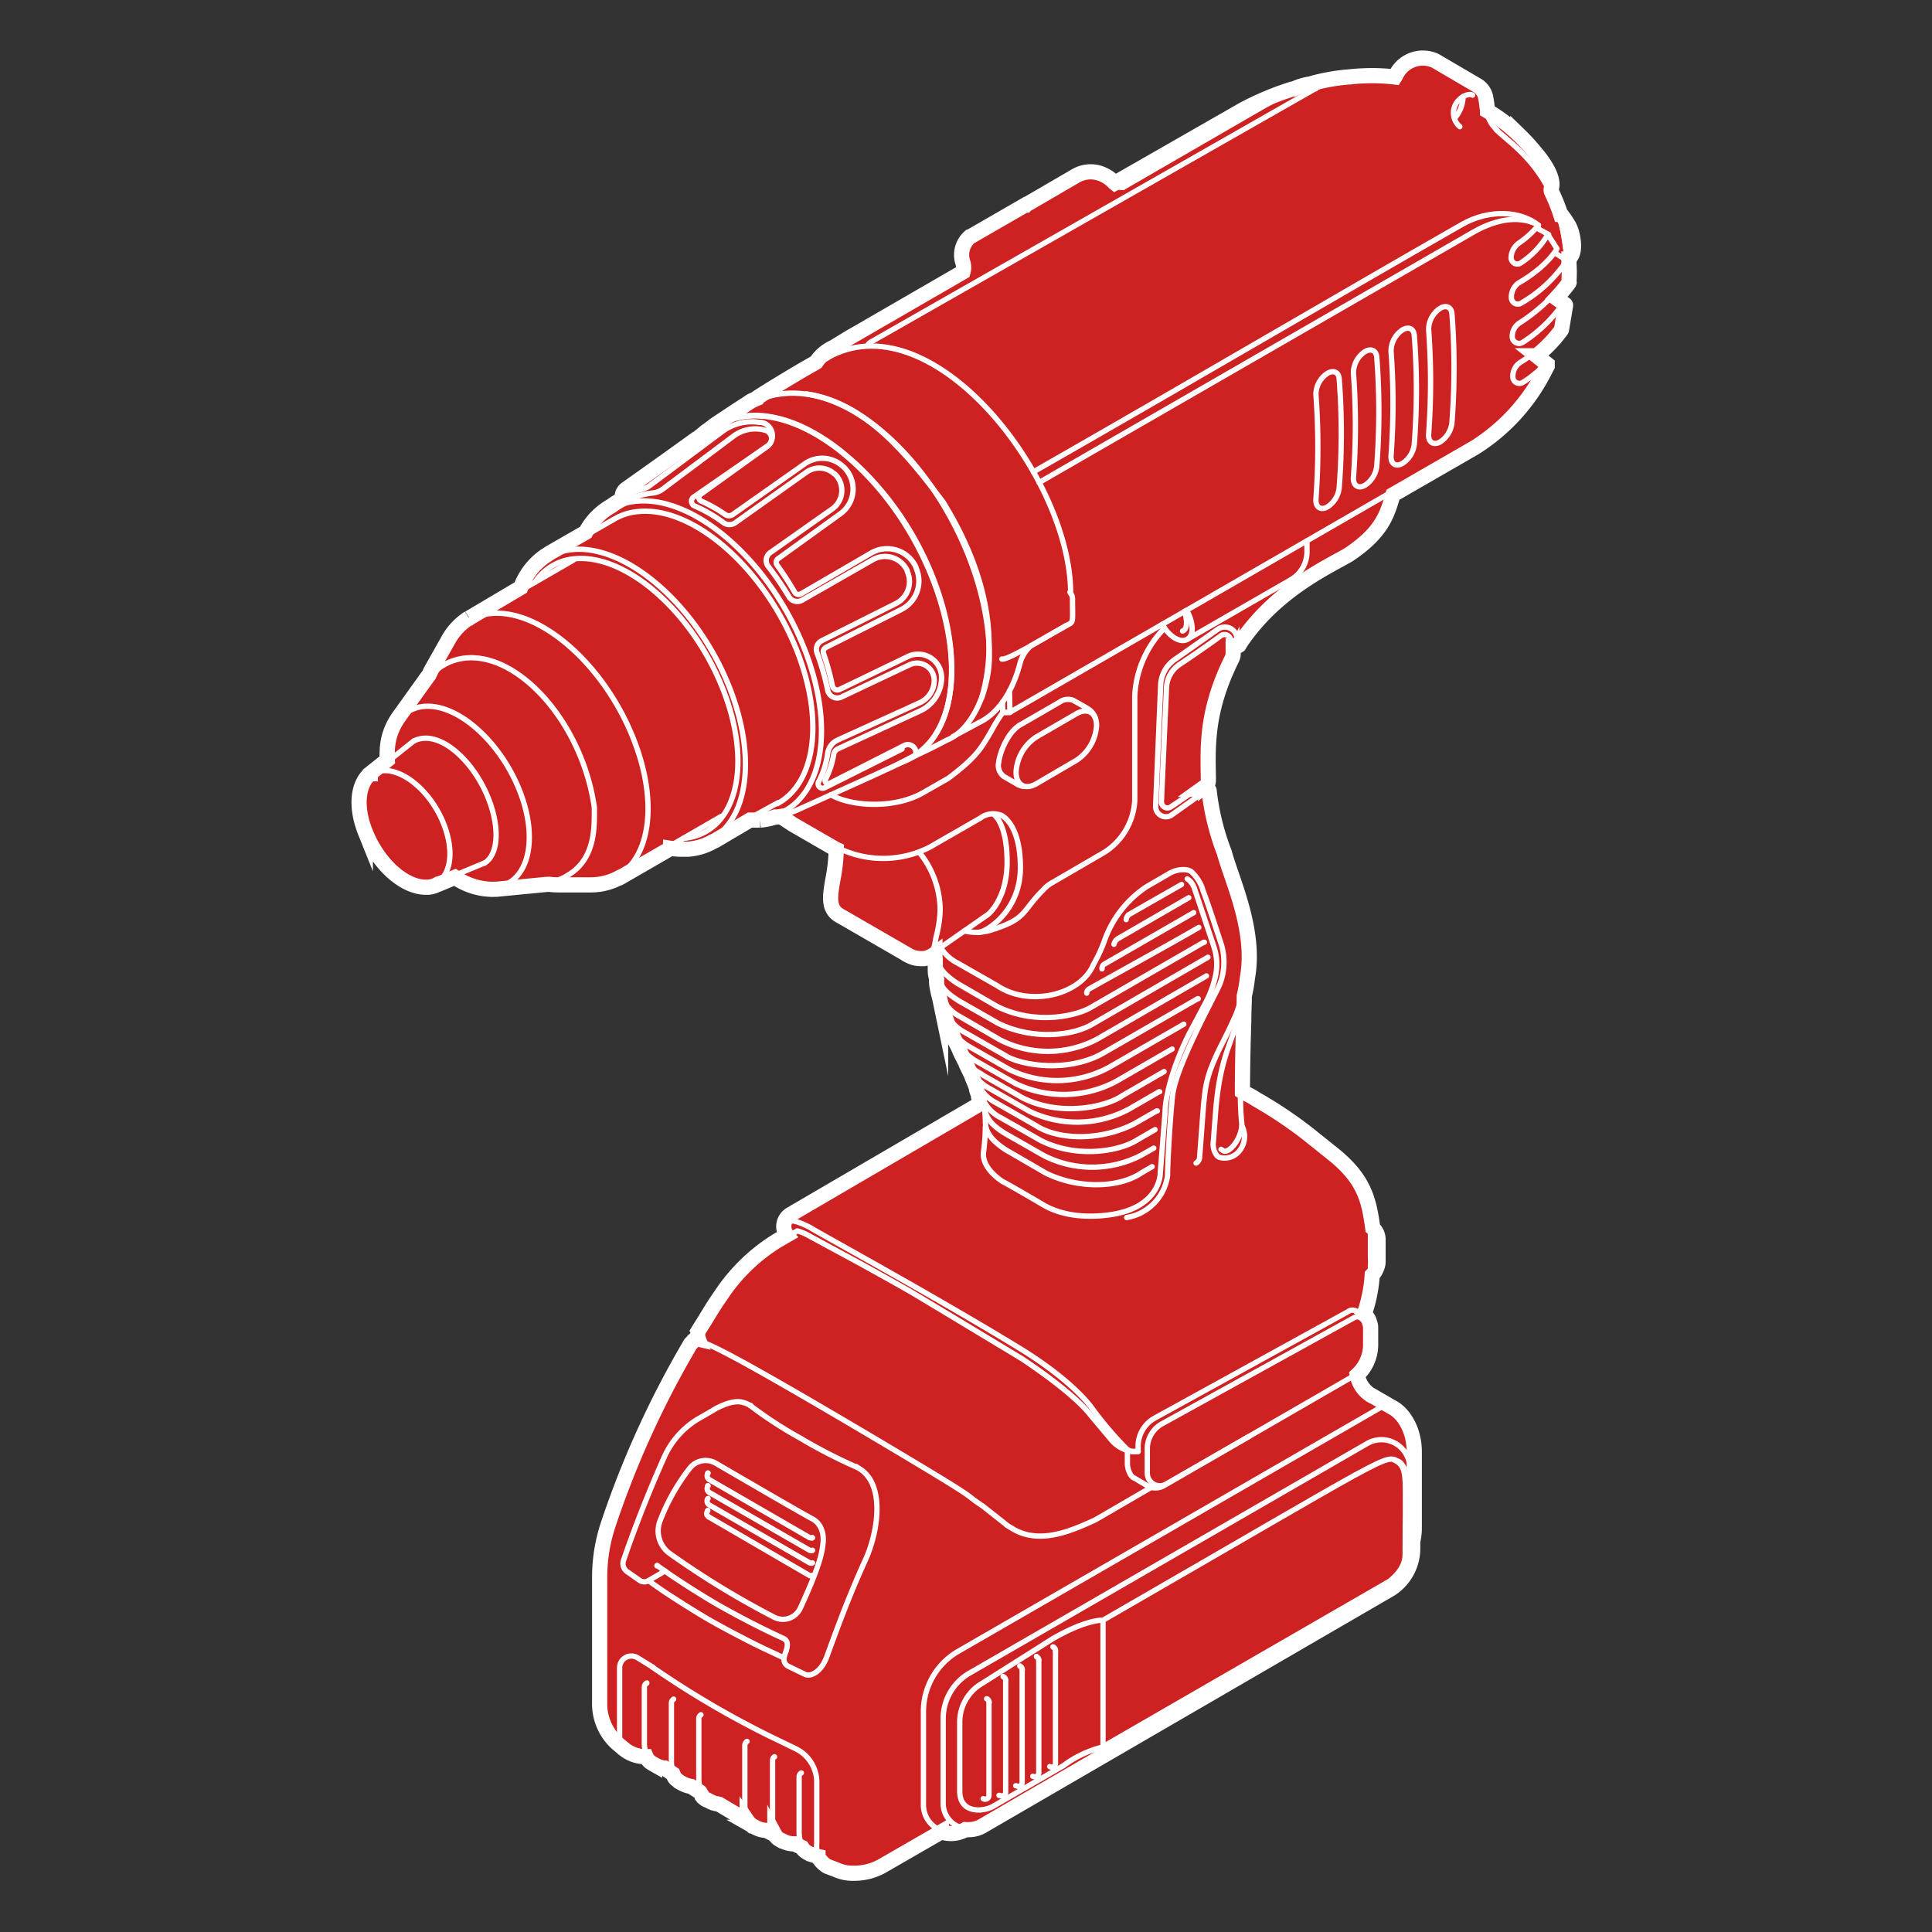 <?xml version="1.0" encoding="UTF-8"?> <svg xmlns="http://www.w3.org/2000/svg" width="254.43" height="254.43" viewBox="0 0 254.43 254.43"><rect x="0" y="0" width="254.43" height="254.43" fill="#333333" stroke="none"/><title>Power Tools</title><g><g><path d="M206.52,29.6a10.9,10.9,0,0,0-.94-1.37l-.06,0a21.54,21.54,0,0,0-1-2.55l-.22-.5a.69.69,0,0,1,0-.38c.49-1.48-1.41-3.86-1.79-4.33a3.28,3.28,0,0,1-.22-.26,27.7,27.7,0,0,0-2.07-2.29l-.32-.31a22.14,22.14,0,0,0-4-3c0-.15,0-.32-.06-.48a10.83,10.83,0,0,0-.18-1.24,2.34,2.34,0,0,0-1.08-1.62L189,8a3.93,3.93,0,0,0-5.22,2l-.09.14a25.06,25.06,0,0,0-4.35-.14c-.36,0-1.55.11-1.57.12h0a25.9,25.9,0,0,0-4.9.84s-.06,0-.09.07a7.55,7.55,0,0,0-2.43.7h0l-.13,0a.44.44,0,0,0-.2.05,38.05,38.05,0,0,0-6.3,2.65l-16.9,9.68-.09-.07a4.4,4.4,0,0,0-1.36-1,3.89,3.89,0,0,0-3.67.1l-6.29,3.66a.66.66,0,0,0-.34.21H135l-7.34,4.23,0,0a3.15,3.15,0,0,0-.85,3.35,2,2,0,0,1,0,1.23L112.67,44c-.57.31-1.14.67-1.69,1s-.82.51-1.23.75a5.39,5.39,0,0,0-2.26,1.93l-.55.33c-1.28.7-5.44,3.2-7.2,4.35a.22.22,0,0,0-.09.12c-.26.11-.51.22-.77.35-.83.56-.88.58-.93.61s-.24.14-3.89,2.57a2.65,2.65,0,0,1-.26.21c-.15.11-.3.22-.44.34l-.37.25h0s-.17.14-.28.23h0c-.08.08-.47.39-.64.52l-.22.17-.13.1-.08.06-.06,0-.13.09c-.41.3-2.12,1.55-9,6.43a1.24,1.24,0,0,0-.5,1.16v0a.22.22,0,0,0,.05.14,10.2,10.2,0,0,0-1.49.92,8.51,8.51,0,0,0-3.38,3.47l-4.69,2.7c-.11.06-.19.13-.29.19l-.1.07c-.16.1-.32.2-.47.31a8.67,8.67,0,0,0-3,4L62,81.27l-.18.12-.07,0s0,0,0,0a8,8,0,0,0-2.66,2.79L57,87.89a7.89,7.89,0,0,0-.44.85l-.09.18h0c-.06.07-.11.15-.19.24l-3.78,5.28a6.22,6.22,0,0,0-.35.54A7.88,7.88,0,0,0,51,98.89a9.78,9.78,0,0,0,0,1.19l-2.23,1.77s0,0,0,.05a3.08,3.08,0,0,0-.74.82c-1,1.6-1,4.16.08,6.85a14.12,14.12,0,0,0,1.13,2.27c1.85,3.06,4.55,5,6.82,5l.34,0a3.15,3.15,0,0,0,1.3-.41h0l.09,0,2.12-.89,0,0a8.9,8.9,0,0,0,4.68,1.57,4.41,4.41,0,0,0,.52,0l.15,0h.09l6.72-.65.29,0h0a9.56,9.56,0,0,0,1.15.07h4.21a7.82,7.82,0,0,0,3.73-.89.1.1,0,0,0,.07,0s0,0,.08-.06l.16-.07,6.56-3.79a9.27,9.27,0,0,0,1.47.11q.43,0,.84,0a7.76,7.76,0,0,0,3.27-1l.29-.13L98.76,108h.45c.3,0,.6,0,.89,0a8.66,8.66,0,0,0,2-.41l.07,0h.19l.53-.08s0,0,0,.06l1.52,1L110,111.8l.13.06a23.51,23.51,0,0,1-.45,4c-.38,2.2-.68,3.94,1.06,4.81l9,5.2a3.24,3.24,0,0,0,1.48.37,2.83,2.83,0,0,0,.41,0h.08a3.27,3.27,0,0,0,1.41-.62v.22a4.2,4.2,0,0,0,.05.51h0a4.36,4.36,0,0,0,0,.53c0,.11,0,.33,0,.57s0,.75.07,1,.07.37.11.54a1.85,1.85,0,0,0,0,.45v.06c0,.18.23,1.34.3,1.54s0,.17.07.25l.15.72a31.47,31.47,0,0,0,2.25,5.76.13.13,0,0,0,.07.06s0,0,0,.05a1.4,1.4,0,0,0,.2.41l0,.09a.75.75,0,0,0,.07.15l.09.19c.12.24.31.65.44.87a.47.47,0,0,0,.09.17l.12.19v0l0,.08a1.11,1.11,0,0,0,.11.27s.43.89.48,1,.11.19.17.29,0,.06,0,.08l.1.3c.12.26.15.32.22.49s.1.27.21.51a.74.74,0,0,0,.07.21.83.83,0,0,0,.05.18l0,.12c.06.21.1.32.13.41a1.74,1.74,0,0,1,.13.5.11.11,0,0,0,0,.06l.09.2h0a.56.56,0,0,0,0,.27.66.66,0,0,0,0,.11c0,.08,0,.15,0,.22h0v0a1.11,1.11,0,0,0,0,.17L104,160l0,0-.09.08a1.82,1.82,0,0,0-.29,2.57l-1.11.64a24,24,0,0,0-7.65,7.41c-.48.65-1.33,2-2,3.13-.34.55-.64,1-.82,1.3a1.54,1.54,0,0,0-.06,1.22.69.69,0,0,0-.77.35.48.48,0,0,1-.16.16.22.22,0,0,0-.1.09,124.66,124.66,0,0,0-10.79,23.62,22.26,22.26,0,0,0-1.19,7V224.2a7,7,0,0,0,2.57,5.61l0,0,.82.67a4.5,4.5,0,0,0,2.72.86,1.89,1.89,0,0,0,.83.9l.3.17a3.39,3.39,0,0,0,1.19.43l.1,0,1.12.78h0c.21.52.31.62.52.77a2,2,0,0,1,.27.23.18.18,0,0,0,.09.06l.28.15a3.92,3.92,0,0,0,1.25.44h0c.34.23.79.52,1.13.72a5,5,0,0,0,.35.55l0,.06A1.64,1.64,0,0,0,93,237l.05,0,.32.16a2.72,2.72,0,0,0,1.08.39l.26.06.33.2c.92.55,2.3,1.38,3.35,1.93a3.55,3.55,0,0,0,.65.71l.06,0,.36.19a3.17,3.17,0,0,0,1.46.41l.26.14.86.43a1.62,1.62,0,0,0,.63.64l.32.18.06,0a3.17,3.17,0,0,0,1.56.38l1,.48a1.68,1.68,0,0,0,.64.63l.38.22c.59.19.9.3,1.09.34a3.19,3.19,0,0,0,1.26,1.31l1.12.42a5.18,5.18,0,0,0,2.31.47,7.47,7.47,0,0,0,3.84-1l7.72-4.45a3.76,3.76,0,0,0,3.16-.29h0a2.42,2.42,0,0,0,.47,0,3.51,3.51,0,0,0,1.77-.48l53.82-31.25a6.36,6.36,0,0,0,2.85-5.11V203h0a7.93,7.93,0,0,0,.21-1.83v-9.94c0-3.06-1.53-5.21-2.94-5.91l-2.64-1.53-.05,0a4,4,0,0,1-1.88-2.72,5.44,5.44,0,0,0,1.76-3.84v-2.44a1.74,1.74,0,0,0-.13-.6,1.85,1.85,0,0,0-.72-1.1,18.94,18.94,0,0,0,1.06-5.18,2.57,2.57,0,0,0,.51-.75,2.2,2.2,0,0,1,.09-.21,2.15,2.15,0,0,0,.17-.87v-2.8a2,2,0,0,0-.7-1.56l0,0c-.5-3.79-1.18-6.4-5-9.56l-2.87-2.3-.46-.37h0l0,0a56.32,56.32,0,0,0-7-4.71,11.1,11.1,0,0,0-1.22-.7,6.41,6.41,0,0,1-.61-.33c0-3,.08-6.57.17-9.21,0-1.36.07-2.44.07-3v-.38a18.62,18.62,0,0,0,.42-2.42c.88-4.83-.86-9.92-2.14-13.64-.35-1-.68-2-.91-2.83a32.59,32.59,0,0,1-2-8.17s0,0,0,0,0,0,0,0a.19.19,0,0,0-.08-.1h0a.2.2,0,0,0-.15-.06l-.79,0,.53-.38a.94.94,0,0,0,.39-.79v-.5c-.09-4.36-.19-8.87,3.11-15.53a1.5,1.5,0,0,0,.16-.7v-1h.61a.25.25,0,0,0,.15-.06l0,0s0,0,0,0c.2-.34.33-.53.35-.56,4-5.82,9.51-8.84,12.79-10.64.48-.26.92-.5,1.31-.73,4.32-2.88,5.06-5.2,5.83-7.89l10.8-6.23a25.61,25.61,0,0,0,9.24-10.19l.27-.52s0,0,0-.06,0,0,0-.07a0,0,0,0,1,0,0,.43.43,0,0,0,0-.07s0,0,0-.06h0l-1.4-1.11a17,17,0,0,0,3.24-3.36s0,0,0,0a.19.19,0,0,0,.05-.1l.53-3.14s0,0,0,0a.15.15,0,0,0,0-.07.22.22,0,0,0-.05-.08l0,0-1.17-.85c1-1.07,1.61-1.9,1.67-2s0,0,0-.06a.15.15,0,0,0,0-.07,19.79,19.79,0,0,0,0-2.43v0s0-.07,0-.1,0,0,0,0V34.1l.06,0a1.76,1.76,0,0,0,.17-.29C207.57,32.9,207.11,30.47,206.52,29.6Z" fill="#cd2122" stroke="#fff" stroke-miterlimit="10" stroke-width="2"></path><g><path d="M156,80.5c.26.88.52,2.34-.27,2.6" fill="none" stroke="#fff" stroke-linecap="round" stroke-linejoin="round" stroke-width="0.7"></path><path d="M82.22,65.7v0a1,1,0,0,1,.41-1c12.5-9,8.11-5.87,9.08-6.52A3.72,3.72,0,0,0,92,58s.89-.69.89-.74" fill="none" stroke="#fff" stroke-linecap="round" stroke-linejoin="round" stroke-width="0.7"></path><path d="M106.2,51.87c7.9,1.13,13.48,8.27,18,14.24C129.06,74,131.83,83,129.3,91.87" fill="none" stroke="#fff" stroke-linecap="round" stroke-linejoin="round" stroke-width="0.7"></path><line x1="93.15" y1="57.04" x2="93.15" y2="57.04" fill="none" stroke="#fff" stroke-linecap="round" stroke-linejoin="round" stroke-width="0.7"></line><path d="M177.84,10.34s1.2-.11,1.54-.11a24.27,24.27,0,0,1,4.46.16" fill="none" stroke="#fff" stroke-linecap="round" stroke-linejoin="round" stroke-width="0.7"></path><path d="M205.4,28.38a9.68,9.68,0,0,1,.91,1.33c.57.84,1,3.19.25,4a1.08,1.08,0,0,1-.13.24" fill="none" stroke="#fff" stroke-linecap="round" stroke-linejoin="round" stroke-width="0.7"></path><path d="M147.92,24.67a1.67,1.67,0,0,1-1.38-.47,4.08,4.08,0,0,0-1.25-.94,3.63,3.63,0,0,0-3.47.09L135.48,27c-.26.09-.22.18-.36.25" fill="none" stroke="#fff" stroke-linecap="round" stroke-linejoin="round" stroke-width="0.7"></path><path d="M146.79,24.42l17-9.76A38.9,38.9,0,0,1,170.09,12c.07,0,.23,0,.34-.07" fill="none" stroke="#fff" stroke-linecap="round" stroke-linejoin="round" stroke-width="0.7"></path><path d="M144.22,94.5a1.39,1.39,0,0,0-.12-.28c-.46-.78-.67-.8-2.78-2a1.89,1.89,0,0,0-1.79.25l-5,2.89c-1.78.89-2.87,3.76-3,5a1.8,1.8,0,0,0,.66,1.89l1.86,1.08a3.15,3.15,0,0,0,.75.25" fill="none" stroke="#fff" stroke-linecap="round" stroke-linejoin="round" stroke-width="0.7"></path><path d="M114.21,45.53a1.3,1.3,0,0,1,.45-.47l60.18-34.31" fill="none" stroke="#fff" stroke-linecap="round" stroke-linejoin="round" stroke-width="0.7"></path><path d="M107.66,47.91A5,5,0,0,1,109.87,46c.95-.55,1.93-1.22,2.91-1.77L126.93,36" fill="none" stroke="#fff" stroke-linecap="round" stroke-linejoin="round" stroke-width="0.7"></path><path d="M135.1,27.23l-7.34,4.22c-1.9,1.9-.23,3.42-.79,4.52,0,.06-.17.29-.26.29" fill="none" stroke="#fff" stroke-linecap="round" stroke-linejoin="round" stroke-width="0.7"></path><path d="M109.4,104.66c2.84,1.62,8.5,1.83,12.13-.25l3.36-1.92c3.86-2.9,4.33-4,5.69-6.27a20.53,20.53,0,0,1,1.48-2.39l.94,0" fill="none" stroke="#fff" stroke-linecap="round" stroke-linejoin="round" stroke-width="0.7"></path><line x1="48.88" y1="102.03" x2="54.48" y2="97.59" fill="none" stroke="#fff" stroke-linecap="round" stroke-linejoin="round" stroke-width="0.7"></line><line x1="63.82" y1="113.64" x2="57.65" y2="116.21" fill="none" stroke="#fff" stroke-linecap="round" stroke-linejoin="round" stroke-width="0.7"></line><path d="M88.4,111.31a9,9,0,0,0,5.67-1l8.39-4.6" fill="none" stroke="#fff" stroke-linecap="round" stroke-linejoin="round" stroke-width="0.7"></path><path d="M68.9,77.57a9,9,0,0,1,3.7-4.43l8.08-4.66" fill="none" stroke="#fff" stroke-linecap="round" stroke-linejoin="round" stroke-width="0.7"></path><path d="M102.17,107.39h.16a8.7,8.7,0,0,0,2.62-.7L115.33,102c1.53-.73,2.7-1.21,4.17-2,1.12-.49,3.46-1.6,5.15-2.51,3.61-1.44,5.64-7,5.64-11,0-18.21-17.62-40.27-31.28-33.44-2.21,1.47,1-.73-4.79,3.15a9.68,9.68,0,0,1-1.07.81l-.45.38" fill="none" stroke="#fff" stroke-linecap="round" stroke-linejoin="round" stroke-width="0.7"></path><path d="M131.94,86.79c.57.19,4.4-2.07,6.94-3.53l2-1.12c.49-.25.36-.65.36-3.27a1.14,1.14,0,0,0-.22-.7,1.4,1.4,0,0,0-.12-.18" fill="none" stroke="#fff" stroke-linecap="round" stroke-linejoin="round" stroke-width="0.7"></path><path d="M99.86,52.61c1.76-1.15,5.93-3.65,7.19-4.35l2.48-1.45C123.14,40,141,62.9,141,78.17" fill="none" stroke="#fff" stroke-linecap="round" stroke-linejoin="round" stroke-width="0.7"></path><path d="M125.5,97,129,95.12c2.08-1,4.27-3.5,5.39-8a4.85,4.85,0,0,1,1.35-2.06l4.68-2.69" fill="none" stroke="#fff" stroke-linecap="round" stroke-linejoin="round" stroke-width="0.7"></path><path d="M51.23,100.62a9.32,9.32,0,0,1,1.48-6l3.78-5.28a6.07,6.07,0,0,1,1.88-1.72l.4-.23c7.39-3.69,17.71,6.43,19.5,18.94,0,2.36.24,6.7-3.45,8.91l-.38.23a6.45,6.45,0,0,1-2.41.76l-6.5.65a9.09,9.09,0,0,1-6-1.75" fill="none" stroke="#fff" stroke-linecap="round" stroke-linejoin="round" stroke-width="0.7"></path><path d="M72.38,116.15a8.83,8.83,0,0,0,1.12.07h4.21a7.49,7.49,0,0,0,3.92-1L95,107.5" fill="none" stroke="#fff" stroke-linecap="round" stroke-linejoin="round" stroke-width="0.7"></path><path d="M56.71,89c.11-.21.26-.58.52-1l2.08-3.65a7.7,7.7,0,0,1,2.84-2.88l13.38-7.72" fill="none" stroke="#fff" stroke-linecap="round" stroke-linejoin="round" stroke-width="0.7"></path><path d="M183.41,10.74s.11,0,.16-.09c.5,0,1.24-3.84,5.39-2.46l5.6,3.25a2.05,2.05,0,0,1,1,1.45c.13.37.22,1.79.32,2.17a4.09,4.09,0,0,0,1.21,2" fill="none" stroke="#fff" stroke-linecap="round" stroke-linejoin="round" stroke-width="0.7"></path><path d="M127,122.59a6.52,6.52,0,0,0,3.68-.16,1.72,1.72,0,0,1,.49-.13l-.09,0c4.16-1.39,3.45-2.27,6.36-5.17a4.44,4.44,0,0,1,1.21-.94l6.87-4a8.63,8.63,0,0,0,3.92-6.78V91.67A13.64,13.64,0,0,1,153,83.1l.38-.39" fill="none" stroke="#fff" stroke-linecap="round" stroke-linejoin="round" stroke-width="0.7"></path><path d="M145.13,127.6a.65.65,0,0,1,.29-.62l11.78-6.79,0,0h0l0,0h0" fill="none" stroke="#fff" stroke-linecap="round" stroke-linejoin="round" stroke-width="0.7"></path><path d="M146.7,124.36a1.2,1.2,0,0,1,.58-.78l9.27-5.36" fill="none" stroke="#fff" stroke-linecap="round" stroke-linejoin="round" stroke-width="0.7"></path><path d="M148.31,121.11c0-.08,0-.29.29-.63l7-4" fill="none" stroke="#fff" stroke-linecap="round" stroke-linejoin="round" stroke-width="0.7"></path><path d="M124.67,133.51a5.31,5.31,0,0,0,2.33,2.42l5.26,3c2.15,1.43,8.41,2.37,13-.23l12.47-7.18,0,0c.09,0,0,0,.07,0" fill="none" stroke="#fff" stroke-linecap="round" stroke-linejoin="round" stroke-width="0.7"></path><path d="M123.62,128.84a3.47,3.47,0,0,0,0,.53c0,.19.23,1.32.29,1.52a5,5,0,0,0,2.53,3l5.26,3.05a13.86,13.86,0,0,0,12.81-.11l14.37-8.31" fill="none" stroke="#fff" stroke-linecap="round" stroke-linejoin="round" stroke-width="0.7"></path><path d="M123.41,126.28s0,.19,0,.52.06,1.18.11,1.52c.26,1.77,1.23,2.48,2.65,3.43l5.26,3c4.52,2.26,10,1.71,12.65,0l15-8.69" fill="none" stroke="#fff" stroke-linecap="round" stroke-linejoin="round" stroke-width="0.7"></path><line x1="147.92" y1="24.67" x2="166.85" y2="13.72" fill="none" stroke="#fff" stroke-linecap="round" stroke-linejoin="round" stroke-width="0.7"></line><path d="M192.25,16.68a2.38,2.38,0,0,1-.08-3.56c.72-.73,1.59-.76,1.76-.59" fill="none" stroke="#fff" stroke-linecap="round" stroke-linejoin="round" stroke-width="0.7"></path><line x1="202.4" y1="20.59" x2="202.4" y2="20.59" fill="none" stroke="#fff" stroke-linecap="round" stroke-linejoin="round" stroke-width="0.7"></line><line x1="124.89" y1="134.21" x2="124.91" y2="134.21" fill="none" stroke="#fff" stroke-linecap="round" stroke-linejoin="round" stroke-width="0.7"></line><path d="M123.37,125.12v.65c0,1.69,1.27,2.79,2.66,3.71l5.26,3.05c5.24,2.62,10.84,1.18,12.61,0l14.62-8.44s0,0,.09,0" fill="none" stroke="#fff" stroke-linecap="round" stroke-linejoin="round" stroke-width="0.7"></path><path d="M143.11,130.79a.64.64,0,0,1,.31-.54c2.37-1.36,9.9-5.48,14.45-8.11" fill="none" stroke="#fff" stroke-linecap="round" stroke-linejoin="round" stroke-width="0.7"></path><path d="M151.73,153.64l-1.43.83c-2.94,2-8.37,2.12-12.6,0l-5.26-3.05c-1.32-.88-2.67-2-2.67-3.65a10.18,10.18,0,0,0-.06-1.11c0-.23,0-.07,0-.39" fill="none" stroke="#fff" stroke-linecap="round" stroke-linejoin="round" stroke-width="0.7"></path><path d="M151.94,151.2l-1.77,1a14.05,14.05,0,0,1-12.67,0l-5.26-3c-1.28-.85-2.31-1.62-2.62-3.31-.4-2.16.19.84-.18-1,0-.21-.05-.1-.05-.34" fill="none" stroke="#fff" stroke-linecap="round" stroke-linejoin="round" stroke-width="0.7"></path><line x1="172.22" y1="149.59" x2="172.22" y2="149.59" fill="none" stroke="#fff" stroke-linecap="round" stroke-linejoin="round" stroke-width="0.7"></line><path d="M152.11,148.76l-2.28,1.32c-2.13,1.42-7.76,2.62-12.78.11l-5.26-3a4.91,4.91,0,0,1-2.51-2.89,4.55,4.55,0,0,0-.27-.94,2.17,2.17,0,0,1-.09-.31" fill="none" stroke="#fff" stroke-linecap="round" stroke-linejoin="round" stroke-width="0.7"></path><path d="M152.41,146.3c-.08,0-.06,0-.09,0l-3,1.72c-4.77,2.39-10.22,2-12.94.18l-5.26-3a5.06,5.06,0,0,1-2.29-2.37,10.94,10.94,0,0,0-.44-1.06c-.14-.42-.08-.33-.11-.33" fill="none" stroke="#fff" stroke-linecap="round" stroke-linejoin="round" stroke-width="0.7"></path><path d="M152.72,143.77c-.05,0,0,0-.07,0l-4,2.31a14.5,14.5,0,0,1-13.1.26l-5.24-3a5.09,5.09,0,0,1-2.21-2.24l-.47-1c-.16-.32-.06-.15-.16-.36" fill="none" stroke="#fff" stroke-linecap="round" stroke-linejoin="round" stroke-width="0.7"></path><path d="M126.57,138c.16.31.09.19.18.38s.37.79.54,1.07a.41.41,0,0,0,.06.14c1,1.62,1.25,1.36,2.09,2l5.24,3c5.09,2.55,11.1,1.15,13.18-.33l5.44-3.14" fill="none" stroke="#fff" stroke-linecap="round" stroke-linejoin="round" stroke-width="0.7"></path><path d="M126.46,137.72c.21.84,2,2,2.06,2l5.26,3A14.7,14.7,0,0,0,147,142.4l7.36-4.25" fill="none" stroke="#fff" stroke-linecap="round" stroke-linejoin="round" stroke-width="0.7"></path><path d="M125.54,135.78a5.62,5.62,0,0,0,2.15,2.08l5.26,3a14.32,14.32,0,0,0,13.12-.31l9.83-5.67" fill="none" stroke="#fff" stroke-linecap="round" stroke-linejoin="round" stroke-width="0.7"></path><path d="M126.37,137.54a30.89,30.89,0,0,1-2.22-5.68l-.27-1.29" fill="none" stroke="#fff" stroke-linecap="round" stroke-linejoin="round" stroke-width="0.7"></path><line x1="106.96" y1="202.51" x2="106.96" y2="202.51" fill="none" stroke="#fff" stroke-linecap="round" stroke-linejoin="round" stroke-width="0.7"></line><line x1="93.21" y1="193.98" x2="93.21" y2="193.98" fill="none" stroke="#fff" stroke-linecap="round" stroke-linejoin="round" stroke-width="0.7"></line><line x1="93.21" y1="195.64" x2="93.21" y2="195.64" fill="none" stroke="#fff" stroke-linecap="round" stroke-linejoin="round" stroke-width="0.7"></line><line x1="106.96" y1="204.17" x2="106.96" y2="204.17" fill="none" stroke="#fff" stroke-linecap="round" stroke-linejoin="round" stroke-width="0.7"></line><line x1="93.21" y1="198.93" x2="93.21" y2="198.93" fill="none" stroke="#fff" stroke-linecap="round" stroke-linejoin="round" stroke-width="0.7"></line><line x1="86.57" y1="206.16" x2="86.54" y2="206.16" fill="none" stroke="#fff" stroke-linecap="round" stroke-linejoin="round" stroke-width="0.7"></line><path d="M156.35,115.74a4.06,4.06,0,0,1,.42.33,2.76,2.76,0,0,1,.52.9c1.77,5.31,2.66,7.93,2.66,8a7.15,7.15,0,0,1,.16,3.36,13.54,13.54,0,0,1-1.28,3.62l-2.24,4.21c-2.41,4.82-3.15,8.73-3.15,10.21l-.65,8.24c0,.18-.17,4.36-6.38,5.33-3,.46-6.39.27-9-1.26-1.51-.89-4.06-2.38-5.22-3-.07,0-3.1-1.84-2.64-4.14.29-2.49.16-3,.25-3.31" fill="none" stroke="#fff" stroke-linecap="round" stroke-linejoin="round" stroke-width="0.7"></path><line x1="160.94" y1="112.25" x2="160.96" y2="112.25" fill="none" stroke="#fff" stroke-linecap="round" stroke-linejoin="round" stroke-width="0.7"></line><path d="M160.8,151.36l.18.11c.79.79,2.9-1.91,2.51-3.9-.4-4.45.09-13.95.09-16.14V131" fill="none" stroke="#fff" stroke-linecap="round" stroke-linejoin="round" stroke-width="0.7"></path><path d="M129.62,145.45l-25.53,14.73c-.35.36-1.26,1-.22,2.57" fill="none" stroke="#fff" stroke-linecap="round" stroke-linejoin="round" stroke-width="0.7"></path><path d="M107,207.48h0Z" fill="none" stroke="#fff" stroke-linecap="round" stroke-linejoin="round" stroke-width="0.7"></path><line x1="103.54" y1="217.4" x2="103.54" y2="217.4" fill="none" stroke="#fff" stroke-linecap="round" stroke-linejoin="round" stroke-width="0.7"></line><path d="M163.47,131.5c-.56,5.51-2.7,6.17-3.39,15l-.29,3.85a2.43,2.43,0,0,0,.41,1.75l.06.07c.05.1.24.18.27.22a2.46,2.46,0,0,0,2.65-.78,3,3,0,0,0,.4-3.29" fill="none" stroke="#fff" stroke-linecap="round" stroke-linejoin="round" stroke-width="0.7"></path><path d="M179.32,173.16a18.89,18.89,0,0,0,1.16-6.4c.05-1,0-.62,0-1.68v-3c-.49-3.91-1-6.59-4.94-9.85L172.73,150s-.51-.4-.51-.4a57.24,57.24,0,0,0-6.94-4.7c-1-.62-1.24-.66-1.93-1.08" fill="none" stroke="#fff" stroke-linecap="round" stroke-linejoin="round" stroke-width="0.7"></path><path d="M178.58,172.74l.71.42c.63.21.92,1.19.92,1.9v2.13a5.36,5.36,0,0,1-2.51,4.34l-24.33,14.06a2.23,2.23,0,0,1-2.13.16l-1.86-1.1c-.55-.18-.91-1.23-.91-1.9v-1.69" fill="none" stroke="#fff" stroke-linecap="round" stroke-linejoin="round" stroke-width="0.7"></path><path d="M106.94,207.48a.37.37,0,0,1-.34,0L93.39,199.8c-.09,0-.16-.14-.2-.18-.2-.2-.14-.36,0-.69" fill="none" stroke="#fff" stroke-linecap="round" stroke-linejoin="round" stroke-width="0.7"></path><path d="M107,202.51c-.07.07-.31,0-.36,0l-13.21-7.64a.59.59,0,0,1-.18-.87" fill="none" stroke="#fff" stroke-linecap="round" stroke-linejoin="round" stroke-width="0.7"></path><path d="M107,205.82s-.1.09-.36,0l-13.21-7.61c-.47-.24-.3-.88-.18-.88" fill="none" stroke="#fff" stroke-linecap="round" stroke-linejoin="round" stroke-width="0.7"></path><path d="M107,204.17c-.07.07-.25,0-.36,0l-13.21-7.61a.59.59,0,0,1-.18-.87" fill="none" stroke="#fff" stroke-linecap="round" stroke-linejoin="round" stroke-width="0.7"></path><path d="M119.52,100c10.58-5.11,5.89-27.83-7.7-39.64-6.36-5.54-13.1-7.1-17.54-4.08" fill="none" stroke="#fff" stroke-linecap="round" stroke-linejoin="round" stroke-width="0.7"></path><path d="M118.66,100.43c11.3-4,7.83-27.78-7.21-40.45-6.69-5.64-13.67-6.87-18-3.17" fill="none" stroke="#fff" stroke-linecap="round" stroke-linejoin="round" stroke-width="0.7"></path><path d="M183.7,10.57a25.78,25.78,0,0,0-10.74.62" fill="none" stroke="#fff" stroke-linecap="round" stroke-linejoin="round" stroke-width="0.7"></path><path d="M170.15,12.14a25.6,25.6,0,0,0-3.25,1.57" fill="none" stroke="#fff" stroke-linecap="round" stroke-linejoin="round" stroke-width="0.7"></path><path d="M191.56,15.58a4.55,4.55,0,0,0,1.12-2.87" fill="none" stroke="#fff" stroke-linecap="round" stroke-linejoin="round" stroke-width="0.7"></path><path d="M92.27,176.56a1.22,1.22,0,0,1-.11-1.32c.49-.72,2.1-3.42,2.82-4.38a23.49,23.49,0,0,1,7.57-7.35L105,162.1a7.24,7.24,0,0,1,1.68.72l6.49,3.51c1.81,1,5,2.77,6.87,3.85,1,.58,14.58,8.78,14.58,8.78,2.66,1.78,7.18,5,9.11,7.54l2.66,3.16a4.32,4.32,0,0,0,2.65,1.48h.85" fill="none" stroke="#fff" stroke-linecap="round" stroke-linejoin="round" stroke-width="0.7"></path><path d="M103.44,161.07c.63-.39,1-.53,3.23.57.25.25,16.31,9,27.74,16,4.33,2.66,7.71,5.56,9.31,7.69a47.1,47.1,0,0,0,4.58,5.41c.68.57.92.41,1.58.41" fill="none" stroke="#fff" stroke-linecap="round" stroke-linejoin="round" stroke-width="0.7"></path><path d="M180.43,167.77a2.47,2.47,0,0,0,.52-.72,2.41,2.41,0,0,0,.25-1v-2.8a1.83,1.83,0,0,0-.7-1.45" fill="none" stroke="#fff" stroke-linecap="round" stroke-linejoin="round" stroke-width="0.7"></path><path d="M87.6,206.88l-2.19,1.27a1.07,1.07,0,0,1-1.14,0l-1.67-1.17a1.29,1.29,0,0,1-.49-1.48c.71-2.08,2.49-7.14,5.31-13.48h0a11.23,11.23,0,0,1,4.38-5.08s2.58-1.48,2.53-1.48c.31-.13,2.22-1.2,3.54-.76a2.9,2.9,0,0,1,1,.45,54.47,54.47,0,0,0,6.54,4.25,67.35,67.35,0,0,0,7.45,3.83c3.75,1.87,2.89,8.29,1.1,12.22-2,4.39-3.45,8.25-5.08,12.74-.74,2-2.12,2.66-2.87,2.31l-2.17-1.05a1.06,1.06,0,0,1-.56-1.26c0-.11.27-.85.29-.92.13-.51.29-1.17-.4-1.5l-1.39-.65c-3.08-1.46-6.25-3.21-7.39-3.87-1.32-.76-4.75-2.88-6.71-4.28-1.24-.87-1.12-.8-1.17-.76" fill="none" stroke="#fff" stroke-linecap="round" stroke-linejoin="round" stroke-width="0.7"></path><path d="M103.25,218.34l-2.61-1.22c-3.08-1.47-6.24-3.22-7.39-3.88-1.31-.76-4.75-2.88-6.71-4.27-1.23-.88-1.12-.81-1.17-.76" fill="none" stroke="#fff" stroke-linecap="round" stroke-linejoin="round" stroke-width="0.7"></path><path d="M107,207.47h0Z" fill="none" stroke="#fff" stroke-linecap="round" stroke-linejoin="round" stroke-width="0.7"></path><path d="M88.71,223.76s0,0,0,0,0,0,0,0a.64.64,0,0,0-.29.51s0,7.71,0,7.71a5.19,5.19,0,0,0,.06.8c.58,1.74.52,1.26,1,1.77a3.51,3.51,0,0,1,.34.18,4,4,0,0,0,1.25.43" fill="none" stroke="#fff" stroke-linecap="round" stroke-linejoin="round" stroke-width="0.7"></path><path d="M130.27,224.19a.52.52,0,0,0-.27-.45" fill="none" stroke="#fff" stroke-linecap="round" stroke-linejoin="round" stroke-width="0.7"></path><path d="M132.44,221.28a.5.5,0,0,0-.27-.45" fill="none" stroke="#fff" stroke-linecap="round" stroke-linejoin="round" stroke-width="0.7"></path><path d="M85.13,221.7s.05,0,.05-.07a.6.6,0,0,0-.32.5v7.38a3,3,0,0,0,.07.78,2.46,2.46,0,0,0,1,1.77l.32.18a3.6,3.6,0,0,0,1.25.43" fill="none" stroke="#fff" stroke-linecap="round" stroke-linejoin="round" stroke-width="0.7"></path><path d="M134.63,219.89a.52.52,0,0,0-.26-.45" fill="none" stroke="#fff" stroke-linecap="round" stroke-linejoin="round" stroke-width="0.7"></path><path d="M92.31,225.82a.6.6,0,0,0-.28.47v8a4.83,4.83,0,0,0,.09.85,2.88,2.88,0,0,0,.62,1.38,2.53,2.53,0,0,0,.39.32l.33.18a3.81,3.81,0,0,0,1.3.42" fill="none" stroke="#fff" stroke-linecap="round" stroke-linejoin="round" stroke-width="0.7"></path><path d="M98.38,229.33a.65.65,0,0,0-.29.47v8a6.14,6.14,0,0,0,.12.92,2.37,2.37,0,0,0,1,1.61l.34.18a3,3,0,0,0,1.43.4" fill="none" stroke="#fff" stroke-linecap="round" stroke-linejoin="round" stroke-width="0.7"></path><path d="M102,231.35c0,.05,0,0,0,0h0s0,0,0,0a.55.55,0,0,0-.26.47v7.72a3.25,3.25,0,0,0,.09.94c.07.23.28,1.25,1,1.59l.31.18a3.05,3.05,0,0,0,1.55.38" fill="none" stroke="#fff" stroke-linecap="round" stroke-linejoin="round" stroke-width="0.7"></path><line x1="98.88" y1="185.12" x2="98.79" y2="185.07" fill="none" stroke="#fff" stroke-linecap="round" stroke-linejoin="round" stroke-width="0.7"></line><line x1="88.71" y1="233.47" x2="87.33" y2="232.51" fill="none" stroke="#fff" stroke-linecap="round" stroke-linejoin="round" stroke-width="0.7"></line><path d="M136.8,218.64a.51.51,0,0,0-.26-.45" fill="none" stroke="#fff" stroke-linecap="round" stroke-linejoin="round" stroke-width="0.7"></path><line x1="105.75" y1="243.21" x2="104.3" y2="242.52" fill="none" stroke="#fff" stroke-linecap="round" stroke-linejoin="round" stroke-width="0.7"></line><path d="M100.67,240.75c.85.4.3.18,1.48.74" fill="none" stroke="#fff" stroke-linecap="round" stroke-linejoin="round" stroke-width="0.7"></path><path d="M90.91,235c.31.22,1,.68,1.45.94" fill="none" stroke="#fff" stroke-linecap="round" stroke-linejoin="round" stroke-width="0.7"></path><line x1="98.68" y1="239.67" x2="98.68" y2="239.67" fill="none" stroke="#fff" stroke-linecap="round" stroke-linejoin="round" stroke-width="0.7"></line><path d="M94.54,237.28c.75.44,2.66,1.62,4,2.3" fill="none" stroke="#fff" stroke-linecap="round" stroke-linejoin="round" stroke-width="0.7"></path><path d="M107.83,244.37c-.14,0,.37.16-1.16-.35l-.34-.21c-.7-.35-.92-1.46-1-1.58a5.22,5.22,0,0,1-.09-.92v-7.37a.57.57,0,0,1,.29-.46s0,0,0,0,0,0,0,0" fill="none" stroke="#fff" stroke-linecap="round" stroke-linejoin="round" stroke-width="0.7"></path><path d="M139,217.36a.51.51,0,0,0-.27-.45" fill="none" stroke="#fff" stroke-linecap="round" stroke-linejoin="round" stroke-width="0.7"></path><path d="M129.93,223.71c.06,0,0,0,0,0" fill="none" stroke="#fff" stroke-linecap="round" stroke-linejoin="round" stroke-width="0.7"></path><path d="M132.1,220.78s0,0,.07.07" fill="none" stroke="#fff" stroke-linecap="round" stroke-linejoin="round" stroke-width="0.7"></path><path d="M130.24,224.2v12.23a.5.5,0,0,1-.76.44" fill="none" stroke="#fff" stroke-linecap="round" stroke-linejoin="round" stroke-width="0.7"></path><path d="M134.29,219.39s.05,0,.05.07" fill="none" stroke="#fff" stroke-linecap="round" stroke-linejoin="round" stroke-width="0.7"></path><polyline points="136.49 218.14 136.49 218.16 136.51 218.18 136.53 218.18" fill="none" stroke="#fff" stroke-linecap="round" stroke-linejoin="round" stroke-width="0.7"></polyline><path d="M132.44,221.29V236a.52.52,0,0,1-.79.44c-.06,0,0,0-.09,0" fill="none" stroke="#fff" stroke-linecap="round" stroke-linejoin="round" stroke-width="0.7"></path><path d="M138.66,216.88c.05,0,0,.05.07.05" fill="none" stroke="#fff" stroke-linecap="round" stroke-linejoin="round" stroke-width="0.7"></path><path d="M134.61,219.91v14.82a.51.51,0,0,1-.77.44h-.08" fill="none" stroke="#fff" stroke-linecap="round" stroke-linejoin="round" stroke-width="0.7"></path><path d="M136.8,218.65v14.82a.53.53,0,0,1-.79.45" fill="none" stroke="#fff" stroke-linecap="round" stroke-linejoin="round" stroke-width="0.7"></path><path d="M139,217.38V232.2a.5.5,0,0,1-.76.44" fill="none" stroke="#fff" stroke-linecap="round" stroke-linejoin="round" stroke-width="0.7"></path><path d="M185.76,203a7.82,7.82,0,0,0,.2-1.79v-9.94c0-2.92-1.43-5-2.82-5.71L180.48,184a4.18,4.18,0,0,1-2-3" fill="none" stroke="#fff" stroke-linecap="round" stroke-linejoin="round" stroke-width="0.7"></path><line x1="93.13" y1="236.81" x2="93.13" y2="236.81" fill="none" stroke="#fff" stroke-linecap="round" stroke-linejoin="round" stroke-width="0.7"></line><line x1="93.46" y1="236.99" x2="93.46" y2="236.99" fill="none" stroke="#fff" stroke-linecap="round" stroke-linejoin="round" stroke-width="0.7"></line><line x1="99.51" y1="240.48" x2="99.51" y2="240.48" fill="none" stroke="#fff" stroke-linecap="round" stroke-linejoin="round" stroke-width="0.7"></line><line x1="103.06" y1="242.29" x2="103.06" y2="242.29" fill="none" stroke="#fff" stroke-linecap="round" stroke-linejoin="round" stroke-width="0.7"></line><path d="M98.88,185.12l-.09-.05" fill="none" stroke="#fff" stroke-linecap="round" stroke-linejoin="round" stroke-width="0.7"></path><line x1="112.76" y1="193.13" x2="112.76" y2="193.13" fill="none" stroke="#fff" stroke-linecap="round" stroke-linejoin="round" stroke-width="0.7"></line><path d="M85.18,231.14a4.37,4.37,0,0,1-2.73-.82s-.85-.7-.85-.72v0a6.82,6.82,0,0,1-2.49-5.42V207.57a22.19,22.19,0,0,1,1.19-6.92,124.43,124.43,0,0,1,10.77-23.57c1-.51-2-3.13,24,12.27,15.41,9.15,11.06,6.81,14.37,9l2.89,2.28a3.26,3.26,0,0,0,.78.54c3.72,2.48,8.3.26,11.11-1l7.45-4.33" fill="none" stroke="#fff" stroke-linecap="round" stroke-linejoin="round" stroke-width="0.7"></path><path d="M183,209.09a6.15,6.15,0,0,0,2.72-4.9l-.06-10.88a3.74,3.74,0,0,0-5.61-3.21l-52.38,30.24a6.92,6.92,0,0,0-3.46,6v11.15a3.31,3.31,0,0,0,5,2.86l3.55-2.05Z" fill="none" stroke="#fff" stroke-linecap="round" stroke-linejoin="round" stroke-width="0.7"></path><path d="M85.94,219.57l1.39.94a122.15,122.15,0,0,0,14.08,8.15l3.51,1.7a4.94,4.94,0,0,1,2.64,4.07v8.36a2.92,2.92,0,0,0,1.46,2.88l1.14.43a6.82,6.82,0,0,0,5.93-.56l7.79-4.5" fill="none" stroke="#fff" stroke-linecap="round" stroke-linejoin="round" stroke-width="0.7"></path><path d="M182.34,185.05,126.2,217.46a9.18,9.18,0,0,0-4.59,7.95V237.7a3.57,3.57,0,0,0,5.36,3.09h0" fill="none" stroke="#fff" stroke-linecap="round" stroke-linejoin="round" stroke-width="0.7"></path><path d="M164.48,189.17l-10.9,6.27a1.66,1.66,0,0,1-2.49-1.43v-3.23a3.77,3.77,0,0,1,2-3.31l25.16-13.9a1.35,1.35,0,0,1,2,1.18V177" fill="none" stroke="#fff" stroke-linecap="round" stroke-linejoin="round" stroke-width="0.7"></path><path d="M145.26,213.37c38.15-22,37.08-21.82,38.85-20.93.67.22,1,1.42,1,1.54,0,11,.7,11.78-1.43,13.9-.4.41,1.85-.95-38.42,22.3Z" fill="none" stroke="#fff" stroke-linecap="round" stroke-linejoin="round" stroke-width="0.7"></path><path d="M183.57,192.24l.4.22c1.47,1,1.08,2.19,1.08,12.29,0,1.91-1.68,3.13-2,3.45L145.6,229.82c-.1.05-.21.08-.29,0" fill="none" stroke="#fff" stroke-linecap="round" stroke-linejoin="round" stroke-width="0.7"></path><path d="M110.39,111.73c0,4.46-2,7.48.49,8.71l9,5.19a2.86,2.86,0,0,0,3.2-.31l7.07-4.92s2.48-2,2.48-6.89-1.61-6.12-1.61-6.12" fill="none" stroke="#fff" stroke-linecap="round" stroke-linejoin="round" stroke-width="0.7"></path><path d="M123.88,124.76a1.33,1.33,0,0,0,.21.34,5.55,5.55,0,0,0,2,1.72l5.26,3c4.23,2.83,11,1.23,12.67-2.84a20.22,20.22,0,0,0,1.43-3.09,14.14,14.14,0,0,1,5.58-7.14l2.86-1.66a3.74,3.74,0,0,1,2.22-.56,1.9,1.9,0,0,1,.74.23,5.3,5.3,0,0,1,1.58,2.53c.48,1.19,1.94,5.66,2.38,7a8,8,0,0,1-.2,5.4c-.81,1.82-5.8,10.8-6.2,14.65s-.65,9.21-.65,10.48a6.5,6.5,0,0,1-5.39,5.52" fill="none" stroke="#fff" stroke-linecap="round" stroke-linejoin="round" stroke-width="0.7"></path><path d="M145.26,213.37s-2.12-.16-6.63,2.44l-9.3,5.88a5.89,5.89,0,0,0-2.94,5.1v9.1c0,3,3.13,2.71,4.37,2l9.29-5.37a14.37,14.37,0,0,1,5.26-2.47" fill="none" stroke="#fff" stroke-linecap="round" stroke-linejoin="round" stroke-width="0.7"></path><path d="M178.57,172.64a1,1,0,0,0-1.06.1c-.63.36-25.53,14.06-25.53,14.06a4.26,4.26,0,0,0-2.1,3.66v.68" fill="none" stroke="#fff" stroke-linecap="round" stroke-linejoin="round" stroke-width="0.7"></path><path d="M121.05,112.23a12.17,12.17,0,0,1,2.76,7.47,14.73,14.73,0,0,1-.45,3.36c-.35,1.38-.17,2.54-1.71,2.89" fill="none" stroke="#fff" stroke-linecap="round" stroke-linejoin="round" stroke-width="0.7"></path><path d="M206.3,36.79a24.34,24.34,0,0,0-2.2-11.58,1.13,1.13,0,0,1,0-.52c.4-1.2-1-3.23-1.74-4.1a32.88,32.88,0,0,0-2.26-2.53,22.37,22.37,0,0,0-4.37-3.35" fill="none" stroke="#fff" stroke-linecap="round" stroke-linejoin="round" stroke-width="0.7"></path><path d="M81.6,229.6v-9.94A1.55,1.55,0,0,1,84,218.34l2,1.23" fill="none" stroke="#fff" stroke-linecap="round" stroke-linejoin="round" stroke-width="0.7"></path><path d="M102,213a114,114,0,0,1-13.75-8.38,3.66,3.66,0,0,1-1.34-4.3,26.88,26.88,0,0,1,3.95-7,2.66,2.66,0,0,1,3.41-.62c3.57,2.08,11.23,6.54,12.67,7.3,1.89,1,1.43,3.37,1.43,3.37-.11,1.06-.39,2.82-3,8.46A2.52,2.52,0,0,1,102,213Z" fill="none" stroke="#fff" stroke-linecap="round" stroke-linejoin="round" stroke-width="0.7"></path><path d="M162.91,84.67c.21-.35.35-.55.37-.58,4.63-6.7,11.17-9.7,14.15-11.42,4.38-2.91,5-5.25,5.8-8" fill="none" stroke="#fff" stroke-linecap="round" stroke-linejoin="round" stroke-width="0.7"></path><path d="M157.51,153.17c.09-.06.18-.09.22-.18a.85.85,0,0,0,.25-.58c.63-8.15.55-8.91,1.39-11.44,1.06-2.84,1.69-3.52,3.38-7.32a20.38,20.38,0,0,0,1.25-5.06c1.11-6.09-2-12.54-3-16.34a32.65,32.65,0,0,1-2-8.23" fill="none" stroke="#fff" stroke-linecap="round" stroke-linejoin="round" stroke-width="0.7"></path><polyline points="132.94 90.97 133 93.8 132.06 93.83 132.03 92.43" fill="none" stroke="#fff" stroke-linecap="round" stroke-linejoin="round" stroke-width="0.7"></polyline><path d="M128.94,122.77c.75,0,5.44-2.62,5.44-8.51s-2.53-6.89-2.53-6.89a2.85,2.85,0,0,0-2.77.38l-6.61,3.8a13.45,13.45,0,0,1-12.33,0l-5.26-3-.3-.19-1.52-1" fill="none" stroke="#fff" stroke-linecap="round" stroke-linejoin="round" stroke-width="0.7"></path><path d="M77.74,70.17A10.94,10.94,0,0,1,86,64.92a2.66,2.66,0,0,0,1.27-.5l9.35-7a4.77,4.77,0,0,1,4.2-.74l0,0a1.13,1.13,0,0,1,.32,2l-9.79,6.78a.67.67,0,0,0,.13,1.17,19.47,19.47,0,0,1,3.8,2.2,1.34,1.34,0,0,0,1.57,0l9.34-6.64a2.94,2.94,0,0,1,3.69.22l.05,0a3,3,0,0,1-.28,4.58l-8.21,5.78a1.27,1.27,0,0,0-.27,1.82,39.77,39.77,0,0,1,2.73,4,1.27,1.27,0,0,0,1.73.45l9.31-5.33a3.23,3.23,0,0,1,4.54,1.45l0,.09a3.23,3.23,0,0,1-1.5,4.23l-9.77,4.9a1.28,1.28,0,0,0-.63,1.56A33.43,33.43,0,0,1,109,90.88a1.28,1.28,0,0,0,1.8.92l9-4.26a2.27,2.27,0,0,1,3.23,2,3.24,3.24,0,0,1-1.9,3l-10.84,4.93A2.28,2.28,0,0,0,109,99.2a11.19,11.19,0,0,1-1.18,3.73.59.59,0,0,0,.79.81l10.18-5.1" fill="none" stroke="#fff" stroke-linecap="round" stroke-linejoin="round" stroke-width="0.7"></path><path d="M82.23,65.45l.84-.5a12.79,12.79,0,0,1,1.57-.55A2.73,2.73,0,0,0,85.5,64l9.56-7.13A6.53,6.53,0,0,1,100,55.62l.24,0a1.79,1.79,0,0,1,.75,3.21l-8.75,6.29a.5.5,0,0,0,.09.86,19.29,19.29,0,0,1,3.17,1.78.86.86,0,0,0,1,0l9.45-6.66a4,4,0,0,1,5,.27l.06.05a4,4,0,0,1-.37,6.26l-8.18,5.9a.6.6,0,0,0-.12.85A40.43,40.43,0,0,1,104.66,78a.61.61,0,0,0,.82.21l9.24-5.38a4.18,4.18,0,0,1,5.9,1.85l0,.08a4.19,4.19,0,0,1-1.91,5.5l-9.94,5a.67.67,0,0,0-.32.8,34,34,0,0,1,1.18,4.29.66.66,0,0,0,.93.45l9-4.34a3.09,3.09,0,0,1,4.44,2.8v.08a4.85,4.85,0,0,1-2.83,4.28l-10.83,5a1,1,0,0,0-.54.68,11.33,11.33,0,0,1-1.08,3.33.39.39,0,0,0,.51.55l9.84-5a1.06,1.06,0,0,1,1.49,1.29" fill="none" stroke="#fff" stroke-linecap="round" stroke-linejoin="round" stroke-width="0.7"></path><path d="M80.7,68.48a7.42,7.42,0,0,1,3.46-1.12C91.45,66.71,100.77,75,105,85.82c3.57,9.21,2.32,17.32-2.6,20" fill="none" stroke="#fff" stroke-linecap="round" stroke-linejoin="round" stroke-width="0.7"></path><path d="M77.34,70.4A8,8,0,0,1,83.87,66c7.76-.69,17.67,8.1,22.14,19.64s1.82,21.44-5.93,22.13a9,9,0,0,1-1.38,0" fill="none" stroke="#fff" stroke-linecap="round" stroke-linejoin="round" stroke-width="0.7"></path><path d="M61.9,81.63a7,7,0,0,1,2.79-.84c6.58-.59,15,6.88,18.8,16.68,3.17,8.16,2.14,15.36-2.1,17.88" fill="none" stroke="#fff" stroke-linecap="round" stroke-linejoin="round" stroke-width="0.7"></path><path d="M54.48,97.59a3.37,3.37,0,0,1,1.25-.36c3.14-.28,6.92,3.59,8.62,8,1.39,3.57,1.39,7.17-.53,8.44" fill="none" stroke="#fff" stroke-linecap="round" stroke-linejoin="round" stroke-width="0.7"></path><path d="M68.76,77.66a7.7,7.7,0,0,1,6.66-5.29C82.68,71.72,92,80,96.15,90.75s1.7,20.07-5.55,20.72a9.73,9.73,0,0,1-2.34-.08" fill="none" stroke="#fff" stroke-linecap="round" stroke-linejoin="round" stroke-width="0.7"></path><path d="M70.44,76.7a6.94,6.94,0,0,1,5.3-3.12c6.83-.61,15.57,7.14,19.52,17.31s1.6,18.9-5.23,19.51H90" fill="none" stroke="#fff" stroke-linecap="round" stroke-linejoin="round" stroke-width="0.7"></path><path d="M58.46,108.57c1.63,4.2.66,7.8-2.15,8.05-2.29.2-5.1-1.87-6.94-4.9a14.48,14.48,0,0,1-1.11-2.23c-1.62-4.19-.66-7.8,2.16-8S56.83,104.38,58.46,108.57Z" fill="none" stroke="#fff" stroke-linecap="round" stroke-linejoin="round" stroke-width="0.7"></path><path d="M51.25,100.62c-.32-4.21,1.35-7.3,4.58-7.59,4.43-.4,10.08,4.62,12.64,11.2s1,12.24-3.39,12.64a8.67,8.67,0,0,1-5.49-1.79" fill="none" stroke="#fff" stroke-linecap="round" stroke-linejoin="round" stroke-width="0.7"></path><path d="M141.74,100.14l-5.27,3.08c-1.47.85-2.66.16-2.66-1.54h0a5.9,5.9,0,0,1,2.66-4.62L141.74,94c1.48-.85,2.67-.16,2.67,1.54h0A5.88,5.88,0,0,1,141.74,100.14Z" fill="none" stroke="#fff" stroke-linecap="round" stroke-linejoin="round" stroke-width="0.7"></path><path d="M156.37,84.19,170,76.34a4.25,4.25,0,0,0,2.12-3.68V71.23" fill="none" stroke="#fff" stroke-linecap="round" stroke-linejoin="round" stroke-width="0.7"></path><path d="M156.25,80.38a4.68,4.68,0,0,1,.75,2.37c0,1.44-1,2-2.25,1.3a4.74,4.74,0,0,1-1.68-1.83" fill="none" stroke="#fff" stroke-linecap="round" stroke-linejoin="round" stroke-width="0.7"></path><path d="M188.14,57.16a92.71,92.71,0,0,0,0-13.75,3.36,3.36,0,0,1,1.54-2.82h0c.79-.46,1.46-.14,1.53.73a93.93,93.93,0,0,1,0,14.34,3.47,3.47,0,0,1-1.54,2.53h0C188.77,58.71,188.06,58.23,188.14,57.16Z" fill="none" stroke="#fff" stroke-linecap="round" stroke-linejoin="round" stroke-width="0.7"></path><path d="M183.19,60a92.79,92.79,0,0,0,0-13.75,3.38,3.38,0,0,1,1.53-2.82h0c.8-.46,1.46-.14,1.53.73a92.79,92.79,0,0,1,0,14.35A3.44,3.44,0,0,1,184.73,61h0C183.82,61.56,183.12,61.09,183.19,60Z" fill="none" stroke="#fff" stroke-linecap="round" stroke-linejoin="round" stroke-width="0.7"></path><path d="M178.24,62.87a92.79,92.79,0,0,0,0-13.75,3.36,3.36,0,0,1,1.53-2.82h0c.8-.46,1.47-.14,1.54.73a93.93,93.93,0,0,1,0,14.34,3.47,3.47,0,0,1-1.54,2.53h0C178.88,64.42,178.17,63.94,178.24,62.87Z" fill="none" stroke="#fff" stroke-linecap="round" stroke-linejoin="round" stroke-width="0.7"></path><path d="M173.3,65.72a94,94,0,0,0,0-13.74,3.33,3.33,0,0,1,1.53-2.82h0c.8-.46,1.46-.15,1.53.72a92.79,92.79,0,0,1,0,14.35,3.43,3.43,0,0,1-1.54,2.52h0C173.93,67.27,173.23,66.8,173.3,65.72Z" fill="none" stroke="#fff" stroke-linecap="round" stroke-linejoin="round" stroke-width="0.7"></path><path d="M197.05,17.1c2.18,2.09,8,5.57,9.13,15.52" fill="none" stroke="#fff" stroke-linecap="round" stroke-linejoin="round" stroke-width="0.7"></path><path d="M136.08,62.15c22.11-12.64,40.42-23.43,56.38-32.55,3.76-2.17,7.92-1.76,10.14.06" fill="none" stroke="#fff" stroke-linecap="round" stroke-linejoin="round" stroke-width="0.7"></path><path d="M202.6,29.66c-2.19-1.23-5.2-1-8.52.88l-57.23,33" fill="none" stroke="#fff" stroke-linecap="round" stroke-linejoin="round" stroke-width="0.7"></path><path d="M206.34,34.3a18.06,18.06,0,0,1-6,5.61.84.84,0,0,1-1.3-.68,2.26,2.26,0,0,1,1-2c3.82-2.21,5-4.48,5-4.48s-.85-1.34-1.21-1.85a11.36,11.36,0,0,1-3.65,3.79A.83.83,0,0,1,199,34a2.41,2.41,0,0,1,1.05-2,12.64,12.64,0,0,0,2.54-2.32" fill="none" stroke="#fff" stroke-linecap="round" stroke-linejoin="round" stroke-width="0.7"></path><path d="M205.32,43.09l.53-3.15a18.73,18.73,0,0,1-5.31,5.14.9.9,0,0,1-1.39-.71,2.1,2.1,0,0,1,1-1.86,24.6,24.6,0,0,0,6.18-5.72" fill="none" stroke="#fff" stroke-linecap="round" stroke-linejoin="round" stroke-width="0.7"></path><path d="M203.5,47.92a14.26,14.26,0,0,1-2.94,2.43.86.86,0,0,1-1.33-.69,2.2,2.2,0,0,1,1-1.95,16.9,16.9,0,0,0,5-4.59" fill="none" stroke="#fff" stroke-linecap="round" stroke-linejoin="round" stroke-width="0.7"></path><path d="M133,93.8l61.08-35.26a25.3,25.3,0,0,0,9.15-10.1l.27-.52" fill="none" stroke="#fff" stroke-linecap="round" stroke-linejoin="round" stroke-width="0.7"></path><line x1="204.47" y1="38.93" x2="205.85" y2="39.94" fill="none" stroke="#fff" stroke-linecap="round" stroke-linejoin="round" stroke-width="0.7"></line><line x1="206.34" y1="34.3" x2="204.78" y2="33.31" fill="none" stroke="#fff" stroke-linecap="round" stroke-linejoin="round" stroke-width="0.7"></line><line x1="203.5" y1="47.92" x2="201.87" y2="46.62" fill="none" stroke="#fff" stroke-linecap="round" stroke-linejoin="round" stroke-width="0.7"></line><line x1="203.95" y1="30.89" x2="202.38" y2="30.03" fill="none" stroke="#fff" stroke-linecap="round" stroke-linejoin="round" stroke-width="0.7"></line><path d="M158.81,102.65a.74.74,0,0,1-.3.6c-1.44,1-2.87,2.07-4.31,3a.79.79,0,0,1-1.25-.68q.33-7.52.67-15a3.85,3.85,0,0,1,1.73-3.07c1.81-1.21,3.62-2.46,5.42-3.77a.81.81,0,0,1,1.3.63v1.53a1.22,1.22,0,0,1-.14.59C158.48,93.47,158.71,98.07,158.81,102.65Z" fill="none" stroke="#fff" stroke-linecap="round" stroke-linejoin="round" stroke-width="0.7"></path><path d="M162.06,84.67h.85v-.46a1.61,1.61,0,0,0-2.55-1.33l-5.69,4a4.29,4.29,0,0,0-1.82,3.33l-.66,15.93a1.35,1.35,0,0,0,2.2,1.12l4.53-3.22-1.58.07" fill="none" stroke="#fff" stroke-linecap="round" stroke-linejoin="round" stroke-width="0.7"></path></g></g><rect width="254.43" height="254.43" fill="none"></rect></g></svg> 